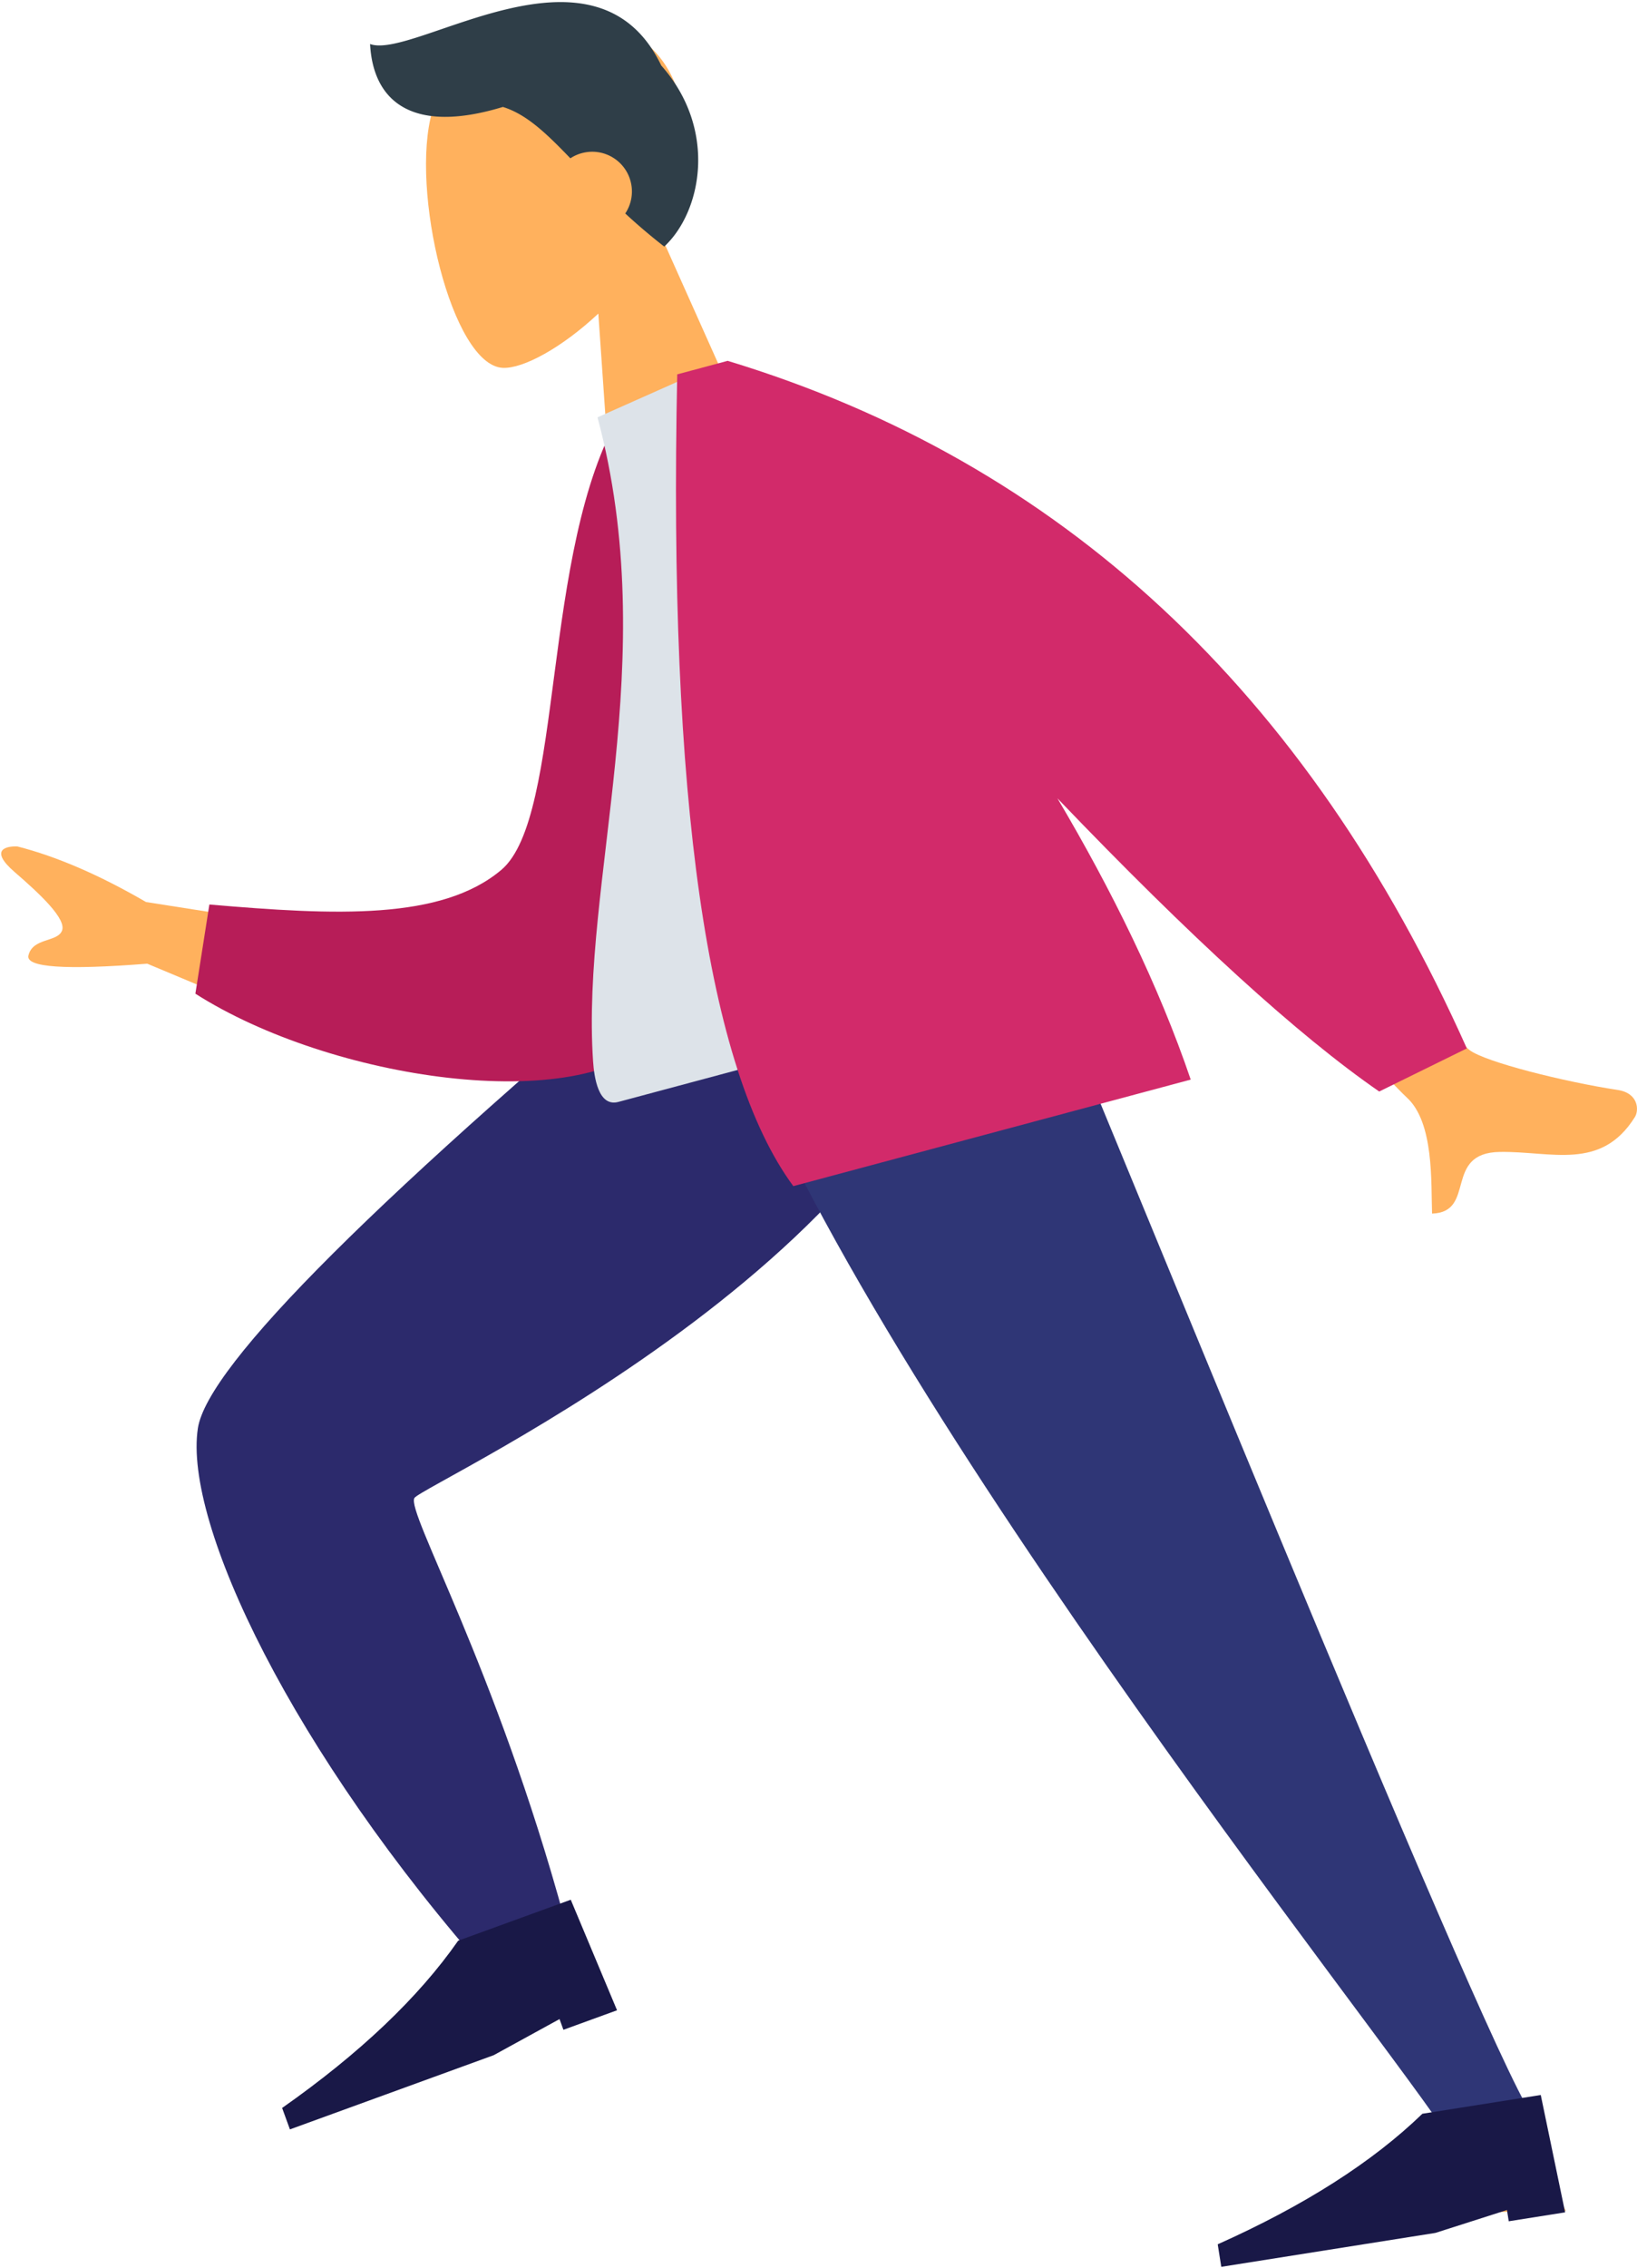 <svg width="395" height="547" viewBox="0 0 395 547" xmlns="http://www.w3.org/2000/svg"><g fill="none" fill-rule="evenodd"><path d="M159.358 56.533c5.396-9.973 8.064-21.357 4.786-32.78-9.445-32.914-54.377-15.681-59.837 3.105-5.46 18.786 4.707 61.333 17.037 61.862 4.917.212 14.221-4.844 23.032-13.086l3.2 46.244 37.457-7.962-25.675-57.383z" fill="#FFB15D"/><path d="M121.347 25.792c5.687 1.764 10.438 6.325 16.278 12.39a9.546 9.546 0 0 1 3.287-1.373c5.172-1.1 10.256 2.203 11.355 7.377a9.55 9.55 0 0 1-1.396 7.3 145.198 145.198 0 0 0 9.408 7.986c9.06-8.44 12.922-28.245-.72-43.673-15.996-33.31-59.7-1.235-70.26-5.182.677 13.178 9.418 22.062 32.048 15.175z" fill="#2F3E48"/><path d="M249.466 219.821c-1.891 33.915-160.039 136.428-160.923 139.243-.393 1.25 16.882 40.27 51.826 117.06l-13.882 5.675C73.531 400.752 48.3 355.839 50.794 347.06c3.571-12.567 44.205-54.414 121.902-125.54l76.77-1.7z" fill="#FFB15D"/><path d="M136.181 462.735l-17.653 14.076C70.403 422.515 44.3 367.333 47.74 344.507c2.293-15.217 43.509-56.28 123.647-123.188l63.827-1.114c-2.785 78.454-133.237 137.743-135.22 141.086-1.982 3.343 19.598 40.703 36.187 101.444z" fill="#2C2A6C"/><path fill="#FFB15D" d="M231.082 220.142l74.21 169.737 72.528 143.328-16.517.289-186.207-312.377z"/><path d="M369.702 510.195l-23.4.409c-29.104-41.22-162.75-209.983-177.16-289.381l77.08-1.345c14.655 33.407 110.148 270.2 123.48 290.317z" fill="#2F3676"/><path d="M148.89 484.838l-11.17-26.662-27.173 9.89c-9.593 13.735-23.75 27.18-42.472 40.334l1.882 5.168 49.172-17.897 15.881-8.707.94 2.584 12.94-4.71zm228.765 48.737l-5.877-28.304-28.562 4.524c-12.038 11.651-28.5 22.147-49.387 31.488l.86 5.432 51.684-8.185 17.251-5.517.43 2.716 13.601-2.154z" fill="#191847"/><path d="M91.675 226.39l-56.44-8.839c-11.218-6.519-21.562-10.986-31.03-13.403-2.673-.131-6.942.756-.684 6.166 6.257 5.41 12.599 11.383 11.427 14.18-1.171 2.798-7.049 1.632-8.09 5.95-.695 2.878 8.863 3.538 28.672 1.98l45.617 19.108 10.528-25.141zm205.61-48.492l-27 13.357c43.15 46.27 66.2 70.746 69.15 73.425 6.636 6.03 5.842 20.551 6.112 28.014 10.766-.334 2.65-14.648 16.328-14.87 12.485-.204 24.42 4.663 32.611-8.408 1.007-1.607.944-5.77-4.165-6.544-12.728-1.93-32.06-6.75-35.76-9.642-5.045-3.942-24.138-29.053-57.277-75.332z" fill="#FFB15D"/><path d="M162.348 98.603l-12.598 1.142c-19.345 32.696-13.522 97.233-28.81 110.078-14.454 12.145-39.877 10.953-70.42 8.328l-3.375 21.508c32.695 20.838 92.837 29.73 111.112 10.557 29.217-30.652 16.9-108.873 4.09-151.613z" fill="#B71D58"/><path d="M255.74 237.217l-106.527 28.544c-4.867 1.304-5.85-6.035-6.106-9.802-2.947-43.483 16.823-96.505 1.068-155.305l29.424-13.095c36.468 34.438 58.865 82.868 82.14 149.658z" fill="#DDE3E9"/><path d="M255.158 192.548c32.308 33.71 58.187 57.278 77.638 70.704l21.146-10.397c-38.503-86.16-97.956-141.436-178.36-165.827l-.351.094-11.816 3.166c-2.16 102.28 7.177 167.541 28.009 195.785l95.89-25.693c-7.705-22.687-19.113-45.805-32.156-67.832z" fill="#D22A6A"/></g></svg>